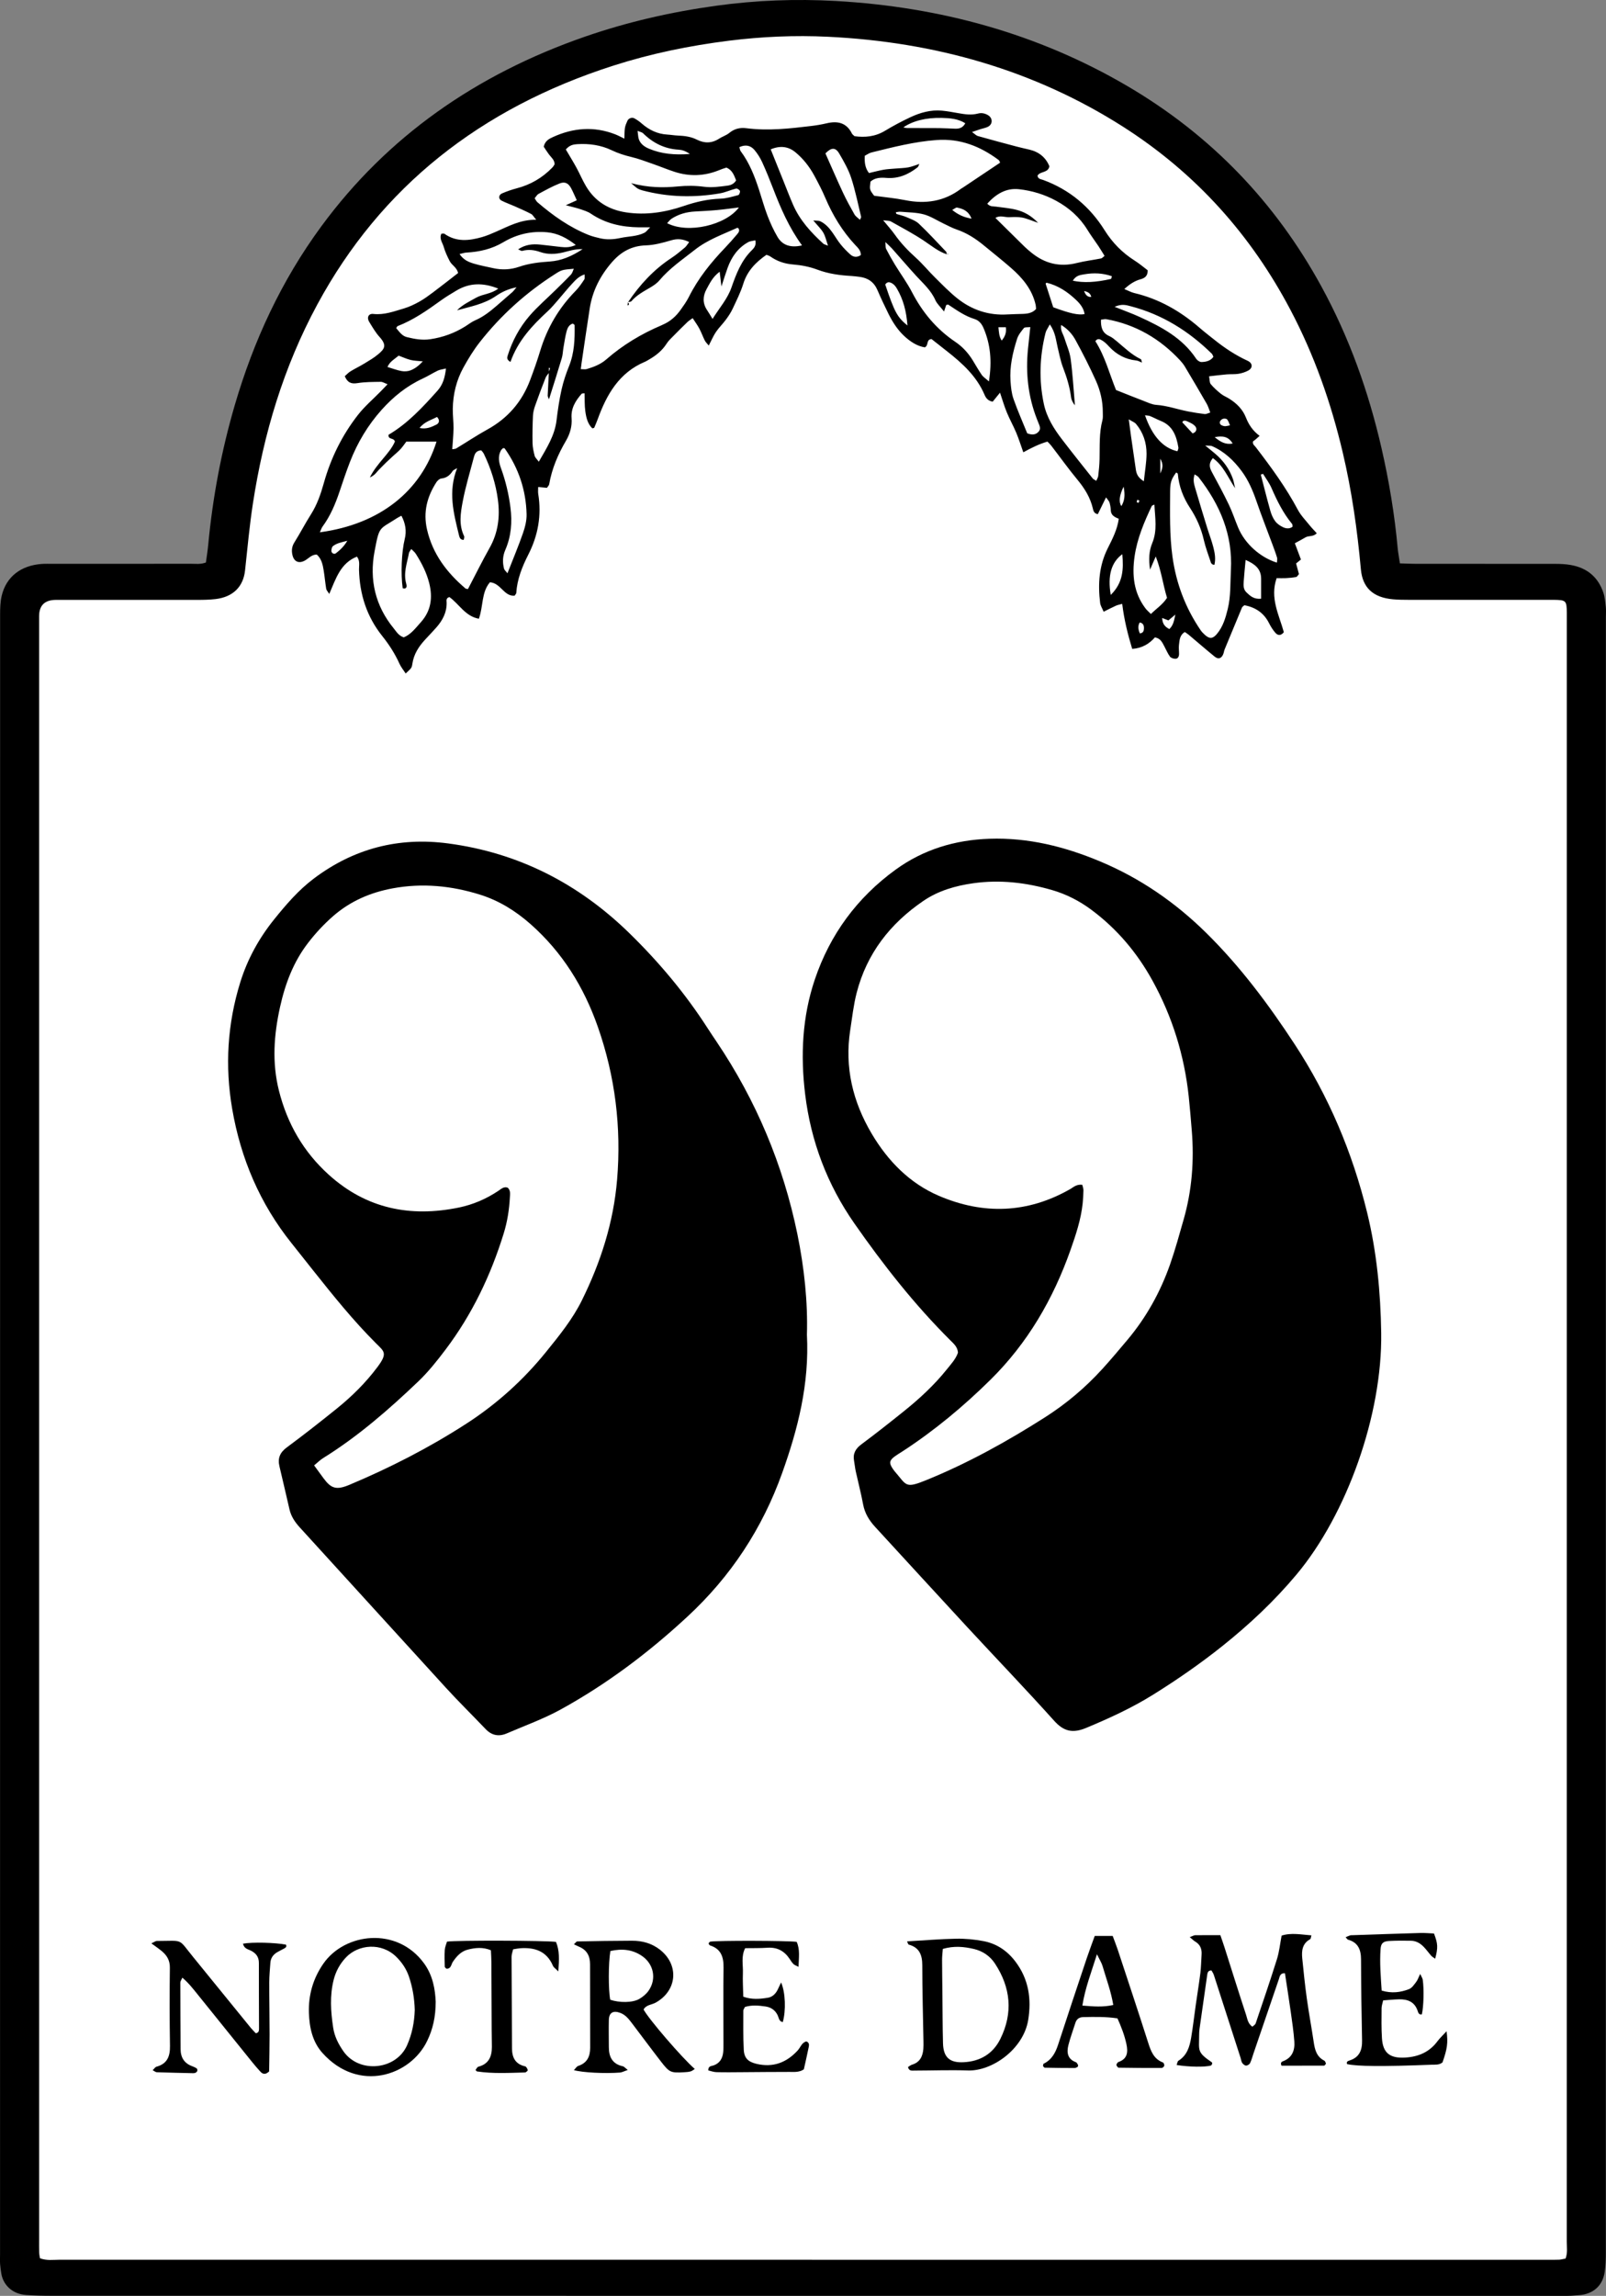 <?xml version="1.0" encoding="UTF-8"?>
<svg xmlns="http://www.w3.org/2000/svg" viewBox="0 0 589.96 843.12">
  <rect x="0" y="0" width="589.96" height="843.12" fill="#808080" stroke="none"/>
  <defs>
    <style>
      .cls-1 {
        fill: #000;
      }

      .cls-1, .cls-2 {
        stroke-width: 0px;
      }

      .cls-2 {
        fill: #fff;
      }
    </style>
  </defs>
  <g id="Layer_2" data-name="Layer 2">
    <path class="cls-2" d="M582.18,216.31v619.31H8.05V216.31h77.07c-.52-5.53-.79-11.12-.79-16.77C84.33,92.88,179.04,6.42,295.86,6.42s211.53,86.46,211.53,193.12c0,5.65-.27,11.24-.79,16.77h75.58Z"/>
  </g>
  <g id="Layer_1" data-name="Layer 1">
    <path class="cls-1" d="M514.25,206.89c2.19.07,3.93.16,5.66.16,17.11,0,34.23,0,51.34.02,1.91,0,3.85.08,5.72.41,6.27,1.08,10.19,4.68,12.03,10.2.56,1.67.69,3.48.89,5.24.13,1.17.03,2.36.03,3.54,0,200.26,0,400.53-.02,600.79,0,2.36-.06,4.74-.41,7.07-.86,5.78-5.03,8.24-9.42,8.54-1.43.1-2.86.26-4.3.26-185.54,0-371.08,0-556.63-.03-3.19,0-6.39-.06-9.57-.29-5.45-.4-8.46-4.08-9.08-7.82-.19-1.16-.37-2.33-.45-3.51s-.02-2.36-.02-3.55C.02,627.21.02,426.51.04,225.8c0-2.35.05-4.76.59-7.03,1.66-7.01,7.12-11.19,14.86-11.68,1.27-.08,2.56-.03,3.84-.03,16.95,0,33.91,0,50.86-.02,1.72,0,3.5.27,5.45-.47.29-2.16.65-4.32.85-6.5,1.64-17.4,4.85-34.55,9.79-51.41,6.86-23.41,17-45.48,31.8-65.6,24.15-32.83,56.72-55.69,96.82-69.6,15.61-5.41,31.71-9.08,48.18-11.35,14.6-2.02,29.33-2.57,44.02-1.74,38.32,2.16,74.14,12.02,106.72,31.05,31.32,18.3,54.83,43.18,71.52,73.65,10.31,18.83,17.37,38.7,22.11,59.3,2.82,12.29,4.89,24.69,6.01,37.22.18,1.61.49,3.21.79,5.3ZM575.12,829.41c.79-2.18.43-4.25.43-6.29.02-198.37.02-396.73.02-595.1,0-1.03.01-2.07,0-3.1-.07-4.35-.3-4.58-4.81-4.64-1.12-.02-2.24,0-3.36,0-16.64,0-33.27,0-49.91,0-1.92,0-3.84-.02-5.75-.19-7.39-.66-11.22-4.28-11.83-11.06-1.31-14.44-3.33-28.78-6.68-42.95-4.27-18.1-10.4-35.63-19.2-52.31-14.36-27.24-34.48-50.03-61.57-67.29-32.58-20.75-68.99-31.08-108.3-32.98-12.14-.59-24.28-.06-36.38,1.45-14.46,1.81-28.62,4.72-42.39,9.13-49.01,15.68-85.5,44.67-108.77,87.64-12.5,23.09-19.78,47.64-23.7,73.09-1.26,8.18-2.01,16.44-2.9,24.67-.65,6-4.41,9.77-10.89,10.53-2.21.26-4.47.29-6.7.29-16.16.02-32.31,0-48.47,0h-3.36q-6.21,0-6.23,5.97v596.43c0,1.48-.02,2.96.02,4.43.02.71.18,1.42.28,2.17,2.44.96,4.87.56,7.22.56,182.05.02,364.09.02,546.14.02,1.6,0,3.2.03,4.8-.04.76-.06,1.51-.29,2.29-.43Z"/>
    <path class="cls-1" d="M296.42,490.13c.93,18.15-3.31,34.65-9.1,50.83-7.29,20.37-18.84,37.94-34.76,52.69-14.25,13.21-29.63,24.81-46.68,34.18-6.33,3.47-13.1,5.88-19.69,8.73-2.96,1.28-5.55.78-7.83-1.61-4.85-5.09-9.88-10.02-14.62-15.21-17.91-19.58-35.73-39.24-53.63-58.83-1.77-1.94-3.15-3.99-3.75-6.54-1.24-5.28-2.43-10.57-3.7-15.85-.72-2.99.16-5.11,2.71-6.99,6.17-4.56,12.2-9.3,18.18-14.11,5.62-4.52,10.74-9.56,15.08-15.36,3.89-5.19,2.51-5.73-.58-8.82-8.27-8.26-15.59-17.36-22.85-26.49-2.68-3.38-5.35-6.77-8.05-10.14-11.65-14.54-18.72-31.12-21.86-49.41-2.7-15.7-1.76-31.2,2.96-46.43,2.63-8.48,6.84-16.15,12.41-23.08,4.42-5.49,8.99-10.82,14.67-15.09,14.65-11.01,31.11-15.26,49.21-12.87,25.93,3.42,48.02,14.78,66.65,32.96,10.9,10.64,20.64,22.26,28.88,35.1,1.04,1.61,2.11,3.2,3.18,4.79,14.54,21.6,24.43,45.16,29.67,70.66,2.53,12.42,3.85,24.95,3.5,36.89ZM115.39,538.15c1.41,1.93,2.43,3.34,3.47,4.74,2.75,3.72,4.67,4.41,9.44,2.41,14.92-6.26,29.25-13.6,42.85-22.37,11.26-7.26,21.08-16.1,29.48-26.5,4.83-5.97,9.7-11.97,13.11-18.87,6.92-13.99,11.64-28.65,12.95-44.35,1.6-19.25-.71-37.96-7.09-56.16-5.11-14.58-13.03-27.37-24.7-37.68-5.46-4.82-11.56-8.62-18.5-10.8-10.51-3.3-21.26-4.36-32.19-2.33-8.18,1.52-15.56,4.7-21.87,10.22-3.38,2.96-6.42,6.23-9.16,9.79-5.38,6.98-8.39,14.94-10.29,23.49-2.28,10.29-3.03,20.46-.41,30.84,3.07,12.15,9.03,22.46,18.31,30.84,13.78,12.46,29.94,15.7,47.78,12.03,5.2-1.07,10.04-3.16,14.48-6.12,1.02-.68,1.99-1.68,3.44-1.18,1.13,1.03.88,2.34.81,3.59-.24,4.49-.93,8.91-2.26,13.2-4.75,15.4-11.62,29.76-21.35,42.65-3.07,4.07-6.29,8.13-9.96,11.65-10.88,10.39-22.21,20.26-35.05,28.24-1.06.65-1.94,1.56-3.29,2.67Z"/>
    <path class="cls-1" d="M351.91,496.74c-.16-2.11-1.54-3.27-2.78-4.5-13.2-13.13-24.63-27.7-35.27-42.94-9.99-14.32-15.99-30.19-18.09-47.44-1.74-14.26-1.08-28.45,3.56-42.18,5.58-16.54,15.54-30.04,29.64-40.29,10.22-7.43,21.88-10.95,34.53-11.37,14.19-.47,27.54,2.86,40.52,8.28,14.81,6.18,27.73,15.1,39.13,26.34,12.48,12.31,22.88,26.25,32.45,40.86,12.47,19.04,21.2,39.69,26.6,61.76,3.55,14.5,4.95,29.28,5.18,44.19.45,30.12-12.65,66.76-31.14,88.81-8.15,9.73-17.34,18.35-27.24,26.25-8.13,6.49-16.68,12.4-25.51,17.9-7.75,4.82-16.01,8.6-24.44,12.12-4.89,2.04-8.2,1.41-11.79-2.58-10.47-11.65-21.33-22.96-31.98-34.46-11.29-12.21-22.51-24.48-33.77-36.72-2.21-2.4-3.84-5.02-4.45-8.32-.76-4.08-1.82-8.1-2.71-12.16-.27-1.24-.37-2.53-.61-3.78-.5-2.67.53-4.5,2.7-6.11,5.26-3.91,10.41-7.98,15.52-12.08,5.75-4.61,11.16-9.59,15.79-15.36,1.59-1.99,3.37-3.87,4.16-6.22ZM397.58,435.1c.18.8.43,1.41.42,2.01-.03,1.59-.12,3.19-.28,4.78-.62,5.93-2.5,11.54-4.46,17.11-6.36,18.03-15.76,34.23-29.44,47.72-9.92,9.78-20.6,18.67-32.3,26.28-.94.61-1.91,1.17-2.81,1.83-2,1.47-2.16,2.43-.85,4.4.27.4.54.8.85,1.16,4.39,5.04,3.67,6.37,11.51,3.18,15.3-6.22,29.66-14.18,43.57-23.03,7.89-5.02,14.93-10.97,21.2-17.86,3.12-3.43,6.09-6.98,9.08-10.53,6.98-8.28,12.16-17.61,15.74-27.79,1.9-5.41,3.41-10.97,4.99-16.49,3.07-10.72,3.91-21.66,2.99-32.75-.34-4.14-.67-8.28-1.11-12.41-1.61-15.11-6.02-29.37-13.37-42.68-5.64-10.21-13.02-18.95-22.4-25.92-4.38-3.26-9.19-5.73-14.48-7.26-9.48-2.75-19.1-3.87-28.9-2.49-6.54.92-12.83,2.73-18.36,6.5-12.19,8.31-20.76,19.32-24.48,33.74-1.15,4.46-1.65,9.1-2.36,13.67-2.13,13.7.95,26.39,7.93,38.14,5.92,9.97,13.9,18.14,24.63,22.74,16.37,7.01,32.64,6.47,48.33-2.52,1.18-.71,2.26-1.78,4.36-1.53Z"/>
    <path class="cls-1" d="M457.11,222.27c-.41.39-.75.56-.86.82-2.16,5.15-4.29,10.3-6.41,15.46-.18.44-.22.93-.38,1.39-.62,1.83-1.84,2.35-3.25,1.2-3.22-2.62-6.34-5.34-9.52-8.01-.46-.39-.99-.7-1.46-1.03-1.93,1.18-1.92,3.05-2.14,4.74-.14,1.1.05,2.23.03,3.35-.01.86-.38,1.71-1.28,1.74-.69.02-1.67-.28-2.05-.79-.84-1.13-1.38-2.5-2.06-3.75-.75-1.39-1.34-2.95-3.47-3.32-2.05,2.32-4.67,3.98-8.35,4.22-1.63-5.36-2.96-10.71-3.67-16.53-.88.25-1.63.37-2.3.67-1.43.64-2.82,1.38-4.52,2.22-.52-1.27-1.17-2.22-1.29-3.23-.85-6.94-.41-13.7,2.81-20.1,1.71-3.4,3.48-6.82,4.04-10.8-1.48-.61-2.88-1.25-2.94-3.15-.03-.95-.2-1.92-.47-2.83-.16-.53-.63-.97-1.27-1.89-1.15,2.36-2.1,4.29-3.01,6.15-1.46-.2-1.66-1.3-1.85-2.12-.94-3.99-3-7.3-5.59-10.44-3.36-4.06-6.43-8.36-9.65-12.54-.38-.5-.85-.93-1.42-1.53-3.05.88-5.87,2.27-8.87,3.93-.92-2.58-1.66-4.95-2.62-7.24-1.05-2.5-2.4-4.88-3.43-7.39-.95-2.31-1.65-4.73-2.51-7.27-1.06,1.31-1.92,2.37-2.69,3.31-1.77-.31-2.51-1.39-3-2.55-2.87-6.72-8.03-11.44-13.6-15.83-2-1.58-4.01-3.15-5.87-4.62-2.08.18-.94,2.32-2.47,3.05-2.84-.46-5.32-2.08-7.56-4.16-2.49-2.32-4.29-5.16-5.79-8.17-1.42-2.86-2.78-5.76-4.04-8.69-1.26-2.94-3.47-4.48-6.57-4.87-.95-.12-1.91-.25-2.86-.31-4.32-.24-8.53-.79-12.65-2.34-2.8-1.06-5.88-1.65-8.87-1.89-3.16-.25-5.91-1.18-8.45-2.97-.38-.27-.87-.38-1.38-.59-3.87,2.7-7.02,5.87-8.49,10.6-.99,3.19-2.52,6.21-3.94,9.25-.67,1.43-1.58,2.77-2.52,4.04-1.14,1.54-2.54,2.89-3.61,4.47-.97,1.43-1.63,3.06-2.63,4.97-.6-.75-1.14-1.24-1.45-1.84-.72-1.42-1.24-2.94-1.99-4.35-.66-1.25-1.52-2.4-2.47-3.88-.74.55-1.39.92-1.91,1.42-1.73,1.66-3.42,3.35-5.1,5.06-.89.91-1.86,1.78-2.53,2.84-1.59,2.51-3.78,4.31-6.3,5.77-.55.32-1.09.68-1.68.93-9.52,4-14.09,12.05-17.39,21.16-.38,1.04-.82,2.05-1.25,3.06-.04.09-.26.1-.69.24-1.75-1.66-2.27-4-2.59-6.31-.3-2.15-.2-4.36-.27-6.56-.52.07-.94,0-1.08.17-2.24,2.57-3.97,5.31-3.69,8.99.22,2.93-.58,5.74-2.06,8.26-2.94,5-5.18,10.24-6.17,15.98-.07.42-.49.79-.83,1.31-1.02-.1-2.05-.2-3.21-.31,0,1-.11,1.8.02,2.56,1.27,7.85-.06,15.25-3.66,22.3-2.26,4.44-4.09,9.02-4.41,14.07-.02.27-.32.52-.6.98-3.94.34-5.06-4.63-9.08-4.92-3.17,3.71-2.4,8.84-4.06,13.39-4.99-.88-7.28-5.45-10.83-7.96-1.31.38-1.03,1.32-1.01,2.02.08,3.58-1.46,6.49-3.73,9.09-1.37,1.56-2.82,3.05-4.23,4.58-2.31,2.52-4.1,5.28-4.62,8.77-.25,1.67-.39,1.65-2.46,3.61-.79-1.22-1.71-2.32-2.28-3.57-1.65-3.68-3.82-7.04-6.31-10.16-5.73-7.16-8.33-15.35-8.56-24.42-.04-1.52.45-3.19-.75-4.77-6.06,2.39-7.73,8.05-10.18,13.71-.56-.92-1.04-1.37-1.12-1.88-.36-2.21-.56-4.44-.91-6.65-.35-2.2-.79-4.39-2.56-5.94-1.88,0-2.93,1.37-4.28,2.15-2.26,1.3-4.11.5-4.67-2.04-.35-1.6-.21-3.08.73-4.57,2.12-3.38,3.95-6.94,6.09-10.31,2.26-3.56,3.59-7.44,4.72-11.46,2.56-9.18,6.73-17.62,12.59-25.11,2.44-3.12,5.53-5.74,8.32-8.59.74-.76,1.47-1.53,2.51-2.61-1.12-.42-1.82-.91-2.52-.89-2.86.05-5.76.02-8.58.48-2.3.37-3.65-.24-4.62-2.55.71-.62,1.34-1.32,2.11-1.79,1.63-1,3.37-1.82,5.01-2.82,1.77-1.08,3.59-2.12,5.16-3.45,2.24-1.89,3.36-3.19.5-6.34-1.49-1.64-2.61-3.62-3.79-5.52-1-1.6-.28-3.14,1.48-2.94,3.98.44,7.58-.93,11.23-2.01,1.97-.58,3.87-1.49,5.67-2.49,1.81-1.01,3.49-2.26,5.15-3.5,3.05-2.29,6.05-4.66,9.1-7.02-.41-2.06-2.29-2.85-3.07-4.37-.86-1.68-1.69-3.42-2.2-5.23-.44-1.55-1.74-3.06-.86-4.85.49,0,.9-.13,1.11.02,4.35,3.1,9.04,2.58,13.77,1.24,1.83-.52,3.61-1.29,5.36-2.06,4.5-1.97,8.84-4.41,14.59-4.32-.9-1.06-1.27-1.82-1.88-2.14-1.97-1.03-4.02-1.92-6.05-2.82-1.6-.71-3.27-1.28-4.83-2.08-1.17-.6-1.08-2.09.19-2.63,1.75-.75,3.56-1.39,5.4-1.87,5.09-1.32,9.43-3.86,13.08-7.62.33-.34.56-.76.84-1.16.04-1.64-1.2-2.52-2.04-3.64-.75-1-1.41-2.07-1.95-2.88.5-2.17,1.99-2.89,3.43-3.55,7.45-3.4,15.06-3.99,22.8-1,1.03.4,2,.93,3.4,1.6.07-1.54.01-2.75.2-3.92.15-.93.55-1.83.95-2.7.39-.84,1.63-1.31,2.46-.86.97.52,1.9,1.16,2.72,1.89,2.73,2.39,5.81,3.9,9.49,4.1,1.28.07,2.54.31,3.82.36,2.42.1,4.78.38,6.97,1.49,2.79,1.41,5.49,1.4,8.18-.35,1.2-.78,2.66-1.21,3.75-2.11,1.88-1.55,3.97-2.03,6.26-1.73,8.01,1.03,15.94.14,23.88-.82,1.9-.23,3.8-.55,5.66-.99,4.03-.94,7.3-.21,9.27,3.81.13.27.44.45.93.93,3.75.52,7.56.21,11.19-1.98,3-1.81,6.11-3.47,9.29-4.96,3.64-1.71,7.5-2.81,11.59-2.44,2.06.19,4.11.58,6.15.94,2.37.42,4.72.76,7.13.13,1.27-.34,2.53-.1,3.69.59,1.76,1.05,1.81,3.3,0,4.25-.83.43-1.81.58-2.71.87-.89.29-1.78.6-3.17,1.07.99.69,1.52,1.3,2.18,1.48,4.75,1.35,9.53,2.62,14.31,3.89,1.54.41,3.11.74,4.66,1.11,3.49.84,5.96,2.87,7.28,6.11-.48,2.52-3.36,1.74-4.36,3.42.14,1.3,1.3,1.31,2.07,1.59,9.66,3.56,17.14,9.8,22.57,18.47,2.86,4.56,6.48,8.27,11.03,11.14,1.73,1.09,3.31,2.45,4.8,3.57.04,2.14-1.14,2.89-2.58,3.28-2.21.6-4.01,1.79-6.01,3.6,1.46.6,2.54,1.21,3.69,1.48,9.08,2.15,16.89,6.64,23.89,12.69,1.81,1.57,3.71,3.04,5.59,4.53,3.76,3,7.74,5.64,12.13,7.65,1.88.86,1.97,2.64.22,3.59-1.1.59-2.35.99-3.58,1.19-1.41.23-2.87.09-4.31.21-2.05.18-4.08.44-6.49.71.23,1.22.13,2.29.61,2.87,1.1,1.33,2.43,2.5,3.78,3.59.86.69,1.94,1.1,2.89,1.69,2.78,1.72,5.04,3.9,6.27,7.03,1.01,2.56,2.48,4.81,5.01,6.69-.55.49-.95.88-1.37,1.23-.35.3-.73.56-1.03.78-.31,1.09.52,1.53.97,2.12,5.65,7.36,11.12,14.83,15.49,23.05,1.11,2.08,2.84,3.83,4.33,5.69.77.96,1.64,1.83,2.6,2.89-1.27,1.39-2.94.81-4.12,1.51-1.2.72-2.45,1.36-3.93,2.17.82,2.17,1.52,4.05,2.24,5.97-.6.49-1.08.88-1.78,1.45.33,1.22.69,2.56,1.05,3.9-.37.41-.64.99-1.01,1.07-1.24.24-2.52.35-3.79.42-1.09.06-2.19,0-3.39,0-2.57,7.29.92,13.57,2.64,19.85-1.12,1.42-2.24,1.19-3.05.29-.94-1.05-1.72-2.29-2.36-3.55-1.91-3.85-5.07-5.9-9.09-6.64ZM201.73,136.83c-.44.62-1.03,1.18-1.3,1.86-1.34,3.41-2.64,6.83-3.85,10.29-.42,1.18-.74,2.46-.8,3.7-.15,3.35-.22,6.7-.15,10.05.03,1.57.39,3.15.78,4.68.17.64.8,1.17,1.52,2.15,2.93-5.09,5.84-9.6,6.51-15.17.46-3.79,1.01-7.58,1.84-11.3.66-2.94,1.63-5.85,2.76-8.65,1.96-4.86,2.14-9.92,2.04-15.03,0-.19-.4-.36-.66-.58-1.38.4-1.95,1.61-2.27,2.78-.53,1.99-.81,4.05-1.17,6.09-.22,1.25-.23,2.55-.59,3.75-1.49,5-3.08,9.97-4.72,15.19-.22-.58-.49-.97-.48-1.34.12-2.86.3-5.72.43-8.62.15-.5.3-1.01.45-1.51-.16-.02-.32-.05-.47-.07.06.57.09,1.15.13,1.73ZM419.53,133.17c-.71-.27-1.4-.71-2.13-.79-4.01-.41-7.27-2.19-9.99-5.11-.75-.81-1.55-1.65-2.49-2.2-.68-.4-1.67-1.07-2.54.23,3.6,5.64,5.24,12.19,7.59,17.93,3.7,1.47,6.94,2.78,10.2,4.02,1.49.57,3,1.32,4.54,1.43,4.03.28,7.8,1.65,11.71,2.41,2.03.4,4.08.72,6.14.97.54.06,1.14-.3,2.03-.56-.49-1.24-.77-2.3-1.3-3.21-2.63-4.57-5.31-9.11-8.01-13.63-.49-.82-1.09-1.58-1.74-2.28-7.4-7.98-16.35-13.2-27.11-15.16-.58-.11-1.21.1-1.99.18-.08,2.74.42,4.85,3.06,6.02,1,.44,1.89,1.2,2.75,1.91,2.82,2.35,5.44,4.95,8.82,6.57.28.14.29.84.43,1.29l.03-.02ZM347.86,93.41c-3.25-1.06-5.81-3.25-8.6-5.1-3.84-2.53-7.92-4.71-11.95-6.96-.66-.37-1.58-.27-2.88-.46,1.69,2.07,3.1,3.6,4.29,5.29,2.23,3.15,4.85,5.89,7.72,8.47,2.48,2.23,4.6,4.86,6.99,7.21,2.72,2.68,5.39,5.47,8.38,7.83,5.32,4.18,11.45,6.21,18.3,5.78,1.91-.12,3.83-.12,5.75-.2,1.77-.07,3.46-.38,4.73-1.79-.05-.57-.04-1.05-.14-1.5-1.29-5.74-4.88-9.97-9.17-13.69-3.25-2.83-6.64-5.51-9.97-8.25-2.98-2.45-6.18-4.5-9.87-5.75-1.65-.56-3.2-1.42-4.79-2.17-2.43-1.15-4.74-2.7-7.28-3.39-2.74-.74-5.69-.71-8.55-.97-.55-.05-1.13.11-1.75.18.14.36.16.61.26.64,1.21.39,2.48.65,3.64,1.15,1.59.7,3.38,1.29,4.59,2.44,3.47,3.29,6.71,6.83,10.01,10.29.17.18.14.56.2.84l.09.11ZM230.59,110.92l.11.07c4.31-6.41,9.46-12,15.97-16.27,1.73-1.13,3.32-2.48,4.91-3.81.57-.48.95-1.19,1.59-2.02-2.34-1.16-4.31-1.32-6.6-.64-3.04.89-6.2,1.76-9.33,1.86-5.22.16-9.13,2.38-12.43,6.16-4.29,4.93-7.18,10.53-8.18,17.02-1.02,6.62-1.99,13.24-2.97,19.87-.11.73-.19,1.47-.31,2.4.96,0,1.6.14,2.16-.02,2.61-.77,5.14-1.74,7.23-3.57,6.06-5.3,12.87-9.37,20.26-12.51.15-.06.29-.14.43-.21,2.73-1.15,4.86-3.04,6.56-5.42,1.11-1.56,2.24-3.13,3.09-4.83,3.39-6.79,8.09-12.6,13.3-18.04,1.54-1.61,3.02-3.29,4.46-5,.48-.57.98-1.26.45-2.08-.17-.1-.34-.27-.42-.23-5.34,2.43-10.9,4.36-15.62,8.09-4.51,3.56-9.28,6.77-13.02,11.23-.9,1.07-2.15,1.91-3.38,2.63-2.48,1.46-5.01,2.8-6.93,5.04-.24.26-.88.19-1.33.28ZM187.52,132.91c-1.49-.82-1.24-1.64-1.01-2.37,1.69-5.4,4.36-10.33,8.03-14.58,2.91-3.36,6.33-6.29,9.51-9.43,1.93-1.9,3.88-3.78,5.74-5.75.46-.49.62-1.27,1-2.09-4.36.38-4.42.38-7.03,2.05-10.59,6.78-19.82,15.09-27.57,24.98-2.25,2.87-4.18,6.04-5.95,9.24-2.59,4.68-3.82,9.8-3.91,15.15-.04,2.39.3,4.79.27,7.18-.03,2.53-.3,5.05-.47,7.69.58-.11,1.1-.08,1.46-.3,3.82-2.3,7.54-4.8,11.44-6.95,7.47-4.11,12.67-10.12,15.67-18.04,1.35-3.58,2.63-7.19,3.74-10.85,2.55-8.42,6.85-15.76,13.02-22.03,1.22-1.24,2.2-2.72,3.17-4.17.27-.41.1-1.12.13-1.86-2.08.65-3.26,1.99-4.45,3.25-1.86,1.98-3.53,4.12-5.32,6.16-1.26,1.44-2.48,2.93-3.89,4.21-5.68,5.23-10.87,10.8-13.58,18.51ZM160.35,162.19h-11.1c-.54.71-1.26,1.8-2.12,2.74s-1.87,1.74-2.81,2.6c-.82.76-1.65,1.51-2.45,2.29-.92.89-1.8,1.82-2.71,2.72-.82.81-1.36,1.95-3.3,2.8,2.7-5.44,7.22-8.63,9.21-13.18-.41-1.54-2.53-.57-2.35-2.49,7.01-4.12,12.54-10.09,17.98-16.18,2.03-2.27,2.73-4.83,3.13-8.16-1.3.32-2.22.4-3,.77-1.87.9-3.62,2.04-5.5,2.9-5.91,2.72-10.85,6.7-15.15,11.51-5.06,5.66-8.89,12.08-11.63,19.14-1.38,3.57-2.59,7.21-3.81,10.84-1.53,4.56-3.37,8.96-6.24,12.87-.42.57-.62,1.3-.99,2.12,22.15-3,37.14-15.17,42.84-33.29ZM438.86,174.2c-.69,1.87-.28,3.43.16,4.94,1.43,4.9,2.92,9.77,4.42,14.65.75,2.44,1.69,4.83,2.31,7.29.52,2.07.89,4.22.35,6.36-1.16-.1-1.28-.84-1.46-1.38-.86-2.57-1.81-5.13-2.42-7.76-.97-4.26-2.68-8.14-5.08-11.79-2.48-3.78-4.09-7.93-4.47-12.5-.02-.18-.39-.34-.6-.5-1.75,2.42-2.21,3.51-2.23,7.01-.03,7.98-.24,15.96.86,23.91,1.36,9.82,4.76,18.8,10.33,26.98.44.65,1.02,1.23,1.61,1.76,1.74,1.55,2.9,1.43,4.42-.4,2.21-2.66,3.15-5.86,3.95-9.14,1.15-4.71.9-9.51,1.16-14.29.71-12.99-4.04-24.03-11.83-34.04-.32-.44-.92-.69-1.48-1.1ZM207.85,54.89c1.36,2.32,2.7,4.47,3.91,6.69,1.22,2.24,2.21,4.61,3.51,6.81,3.31,5.58,8.31,8.62,14.69,9.6,7.3,1.12,14.4-.02,21.22-2.34,4.45-1.52,8.83-2.53,13.52-2.69,2.19-.07,4.38-.76,6.52-1.32.33-.09.73-1.11.59-1.52-.15-.42-1.01-.97-1.41-.87-2,.49-3.92,1.41-5.94,1.76-9.56,1.64-19.07,1.41-28.48-1.09-.61-.16-1.23-.39-1.77-.71-.55-.33-1.01-.81-2.37-1.94,6.4,1.68,11.76,1.72,17.2,1.19,3.15-.31,6.41-.3,9.54.12,2.94.4,5.72-.04,8.56-.39,1.24-.15,2.45-.59,3.27-1.95-.75-1.87-1.4-3.81-3.57-4.69-.51.16-.96.29-1.4.45-.45.16-.9.34-1.34.52-5.4,2.18-10.88,2.36-16.39.55-2.58-.84-5.08-1.89-7.64-2.78-2.71-.94-5.4-1.99-8.18-2.65-2.5-.59-4.87-1.36-7.2-2.47-3.95-1.89-8.22-2.49-12.58-2.23-1.45.08-2.87.33-4.26,1.95ZM171.91,216.31c2.75-5.24,5.21-10.25,7.95-15.11,3.13-5.55,3.86-11.46,3.05-17.62-.77-5.9-2.57-11.52-5.15-16.89-.25-.53-.71-.96-.97-1.3-1.91.07-2.39,1.28-2.72,2.54-1.41,5.41-3.06,10.77-4.09,16.25-.79,4.18-1.51,8.55.51,12.71.17.36-.08.92-.13,1.37-1.38.04-1.58-1.02-1.8-1.9-1.93-7.91-4.04-15.82-.63-24.45-.96.59-1.43.73-1.62,1.03-1,1.57-2.25,2.59-4.21,2.79-.65.07-1.4.77-1.8,1.38-3.41,5.31-4.9,10.93-3.44,17.32,2.06,9.01,7.27,15.84,14.11,21.66.22.19.61.16.94.22ZM367.34,59.77c.01.05.03-.13-.04-.26-.14-.28-.26-.61-.49-.78-6.74-5.02-14.09-7.93-22.72-7.31-8.19.59-16.06,2.62-23.96,4.57-.88.22-1.67.82-2.46,1.22-.14,2.47.15,4.56,1.55,6.34,1.96-.45,3.64-.92,5.35-1.22,1.41-.25,2.86-.3,4.29-.43,1.59-.14,3.21-.15,4.77-.43,1.29-.23,2.52-.76,4.1-1.26-.36.7-.43,1.05-.65,1.22-3.37,2.65-7.06,4.26-11.5,3.9-2.04-.17-4.17-.12-5.82,1.38-.34,2.94-.35,2.95,1.36,5.18,3.83.53,7.66.87,11.41,1.62,7.44,1.49,14.29.48,20.45-4.16.25-.19.55-.33.81-.51,4.49-3,8.97-6.01,13.55-9.07ZM385.65,119.13c-.76,1.45-1.36,2.22-1.57,3.08-2.17,8.64-2.49,17.34-.64,26.08,1.05,4.97,3.68,9.15,6.71,13.1,3.69,4.82,7.48,9.55,11.25,14.3.27.33.74.51,1.31.89.29-.7.66-1.23.72-1.79.23-2.06.45-4.12.49-6.19.11-4.78-.2-9.58,1.05-14.28.24-.9.14-1.9.14-2.86.02-4.06-.88-7.97-2.52-11.62-2.29-5.08-4.82-10.07-7.5-14.96-1.19-2.17-2.88-4.1-5.28-5.54-.37,1.97.72,3.28,1.18,4.76.8,2.58,1.97,5.11,2.32,7.76.75,5.63,1.07,11.32,1.56,16.99-.74-.92-1.28-1.91-1.41-2.96-.49-3.83-1.62-7.45-3-11.04-.9-2.36-1.34-4.9-1.95-7.36-.63-2.6-.77-5.36-2.86-8.36ZM381.36,81.84c-2.64-.9-4.23-1.63-5.9-1.94-1.55-.29-3.18-.21-4.77-.14-1.6.07-3.32-.81-5.03.27,3.74,3.69,7.23,7.16,10.75,10.6.8.78,1.66,1.5,2.53,2.2,4.91,3.97,10.38,5.33,16.6,3.76,2.93-.74,5.96-1.09,8.93-1.68.4-.08.72-.51,1.29-.94-.8-1.27-1.51-2.48-2.29-3.65-1.33-1.99-2.78-3.91-4.03-5.95-2.84-4.62-6.73-8.05-11.46-10.63-4.27-2.33-8.88-3.72-13.64-4.25-4.73-.53-8.47,1.76-11.67,5.3,1.03,1.2,2.21.95,3.26,1.1,2.52.37,5.1.54,7.55,1.19,2.66.7,5.15,1.95,7.88,4.76ZM148.34,234.06c2.65-1.1,4.35-3.44,6.26-5.56,3.76-4.19,4.4-9.03,3.08-14.32-.98-3.93-2.81-7.45-4.96-10.84-.39-.61-1.02-1.08-1.64-1.73-.4.69-.77,1.06-.85,1.48-.69,3.72-2.13,7.36-1,11.27.2.7.41,2.12-1.3,1.67-.74-5.13-.42-13.35.74-18.04.76-3.03.26-5.82-1.21-8.59-.68.36-1.12.55-1.51.81-6.75,4.4-6.55,2.71-8.36,12.3-1.96,10.39.26,19.99,7.09,28.31,1,1.24,1.82,2.69,3.66,3.24ZM283.12,54.85c1.68,4.18,3.16,7.87,4.65,11.56,1.19,2.96,2.32,5.94,3.6,8.86,2.48,5.67,6.58,10.12,11.09,14.23.3.27.79.34,1.7.72-.64-1.86-.95-3.44-1.71-4.75-.83-1.43-2.1-2.61-3.69-4.51,1.37.13,2,.03,2.48.26,1.94.9,3.33,2.44,4.54,4.15,1.01,1.43,1.89,2.97,2.99,4.33,1.09,1.35,2.32,2.63,3.62,3.78,1.17,1.04,2.52,1.09,3.84.19.01-1.75-1.13-2.71-2.1-3.74-4.73-5.08-8.25-10.91-10.96-17.28-1.18-2.78-2.59-5.48-4.03-8.14-1.76-3.25-4.03-6.18-6.87-8.53-2.6-2.19-5.62-2.62-9.15-1.13ZM363.28,140.07c1.17-7.46.57-13.66-2.01-19.66-.67-1.55-1.7-2.77-3.29-3.26-3.58-1.09-6.54-3.24-9.6-5.25-.17-.11-.52.06-.79.1-.21.64-.43,1.27-.8,2.39-1.31-1.68-2.58-2.79-3.2-4.19-1.6-3.63-4.5-6.13-7.07-8.94-3.01-3.29-5.91-6.69-8.87-10.02-.59-.66-1.27-1.24-2.41-2.35.11,1.31,0,1.99.25,2.48,1.02,1.98,2.11,3.93,3.27,5.83,2.07,3.39,4.46,6.62,6.28,10.14,3.83,7.38,8.97,13.54,15.86,18.18,2.71,1.83,4.81,4.15,6.49,6.9,1.08,1.77,2.1,3.57,3.27,5.28.48.7,1.29,1.19,2.62,2.37ZM145.54,120.49c1.68,2.12,2.54,2.97,3.96,3.32,2.79.69,5.59,1.2,8.51.77,4.64-.68,8.94-2.23,12.91-4.72,1.21-.76,2.36-1.68,3.66-2.24,2.99-1.28,5.46-3.26,7.88-5.34,1.94-1.66,3.86-3.33,5.77-5.02.38-.33.67-.77,1.52-1.77-3.37.69-5.63,1.89-7.68,3.29-4.31,2.93-9.31,3.81-14.19,5.18,2.03-2.06,4.58-3.26,7.04-4.64,2.47-1.38,5.55-1.33,8.11-3.34-5.51-2.21-10.53-2.18-15.39.74-1.91,1.15-3.84,2.29-5.64,3.59-5.04,3.64-10.11,7.2-15.96,9.46-.12.04-.18.24-.5.72ZM445.54,168.24c-1.69,2-1.21,3.54-.32,5.19,2.13,3.93,4.26,7.86,6.19,11.89,1.31,2.73,2.25,5.63,3.42,8.43,2.42,5.83,8.02,10.93,14.23,12.87.03-.66.23-1.31.06-1.85-.51-1.68-1.13-3.32-1.74-4.97-1.94-5.24-4-10.43-5.81-15.71-1.36-3.96-2.98-7.75-5.48-11.12-2.9-3.9-6.35-7.18-10.88-9.15-.43-.19-.99-.09-2.48-.2,1.74,1.42,2.73,2.19,3.68,3.01,2.97,2.54,5.23,5.59,6.52,9.31.26.75.37,1.56.78,3.36-2.83-4.36-4.37-8.34-8.17-11.06ZM211.5,89.95c-3.3-2.55-6.55-4.27-10.44-4.64-5.77-.56-11.22.7-16.11,3.61-4.28,2.55-8.82,3.58-13.67,3.84-.7.04-1.39.3-2.46.54,1.48,2.23,3.43,2.97,5.38,3.55,2.29.68,4.66,1.1,6.99,1.63,3.2.72,6.38.56,9.46-.49,3.67-1.26,7.42-1.69,11.28-1.95,4.14-.28,7.98-1.82,12.1-4.55-2.98-.06-5.05.71-7.15,1.21-2.86.68-5.69.82-8.5-.17-2.15-.76-4.32-1-6.57-.39-.31.08-.74-.27-1.49-.57,2.7-1.78,5.32-2.03,8.05-1.75,2.54.26,5.08.59,7.62.87,1.76.19,3.49.23,5.51-.74ZM207.85,75.37c1.96-.88,2.9-1.31,4.03-1.82-.7-1.5-1.3-2.94-2.02-4.32-1.02-1.94-2.3-2.65-4.32-1.85-2.65,1.05-5.16,2.45-7.68,3.81-.61.33-.99,1.08-1.46,1.63.45.66.65,1.12.99,1.42,5.72,4.91,11.81,9.25,18.86,12.06,1.32.52,2.72.86,4.11,1.19,2.52.6,5.06.45,7.57-.1,2.95-.64,6.08-.52,8.84-1.93.59-.3,1.01-.95,2.07-1.98-1.91,0-3.01.01-4.12,0-6.35-.08-12.33-1.39-17.69-5.03-1.16-.78-2.59-1.2-3.93-1.66-1.34-.46-2.75-.75-5.25-1.42ZM424.07,185.31c-.47.24-.87.3-.97.5-2.8,5.93-5.36,11.93-6.31,18.5-.99,6.88-.34,13.39,4.01,19.13.53.7,1.24,1.28,1.98,2.04,2.13-2.08,4.42-3.55,5.92-5.94-1.48-4.85-2.06-9.85-4.14-15.19-.81,1.86-1.33,3.07-2.09,4.83-.55-3.81-.38-6.89.79-9.7,1.96-4.68,1.03-9.35.81-14.17ZM184.79,164.56c-.23.25-.6.53-.8.9-1.15,2.16-.73,4.33.05,6.49,1.7,4.67,2.84,9.47,3.47,14.4.69,5.33.29,10.58-1.85,15.51-1.04,2.38-1.1,4.6-.51,6.96.12.5.64.89,1.26,1.71,2.04-5.21,4.02-9.9,5.69-14.7.78-2.23,1.4-4.68,1.34-7.01-.22-8.82-2.93-16.9-8.04-24.14-.05-.09-.28-.06-.61-.12ZM378.48,120.12c-1.03.13-2.03-.04-2.35.35-.99,1.21-2.05,2.52-2.51,3.98-1.6,5.03-2.78,10.18-2.41,15.52.15,2.21.38,4.5,1.11,6.57,1.52,4.34,3.4,8.56,5.03,12.59,1.86.71,3.23.53,4.26-.7.85-1.02.25-2.12-.15-3.15-.17-.45-.36-.89-.53-1.33-3.28-8.34-4.19-16.99-3.3-25.86.26-2.53.54-5.04.85-7.97ZM294.62,90.12c-4.84-6.65-7.84-13.68-10.61-20.85-1.26-3.27-2.57-6.53-4.03-9.72-.72-1.58-1.68-3.1-2.79-4.43-1.46-1.75-3.37-2.11-5.59-1.08.2.62.23,1.14.49,1.48,3.21,4.28,5.11,9.18,6.75,14.21,1.04,3.18,1.92,6.43,3.12,9.55,1.03,2.67,2.23,5.3,3.68,7.76,1.8,3.06,4.83,4.04,8.98,3.08ZM261.75,117.11c2.68-4.24,5.5-7.38,6.95-11.53,1.73-4.94,3.59-9.87,7.48-13.68.86-.84,1.71-1.86,1.29-3.64-.92.22-1.87.25-2.61.66-3.8,2.11-6.13,5.45-7.58,9.46-.72,1.98-1.33,4-2.26,6.83-.27-2.22-.43-3.55-.65-5.42-2.55,1.88-3.62,4.21-4.81,6.38-1.39,2.53-1.52,5.15.16,7.68.52.77,1,1.59,2.03,3.26ZM409.45,112.68c3.57,1.43,6.4,2.43,9.13,3.68,8.02,3.66,15.76,7.72,20.84,15.4.39.59,1.28,1.2,1.93,1.19,1.69-.03,3.37-.43,4.39-1.92-.27-.55-.34-.9-.56-1.11-8.45-8.3-18.21-14.42-29.75-17.44-1.63-.43-3.35-1-5.98.2ZM315.88,80.72c.25-.57.51-.87.45-1.09-1.17-4.79-2.12-9.64-3.65-14.31-1.03-3.13-2.73-6.08-4.41-8.96-1.37-2.35-2.96-2.21-5.05-.02,2.16,4.85,4.22,9.65,6.44,14.4,1.28,2.73,2.74,5.38,4.23,8.01.43.74,1.26,1.26,1.99,1.97ZM271.44,76.18c-2.99.37-5.49.73-8.02.96-2.7.25-5.41.38-8.12.53-3.09.16-5.98.96-8.58,2.64-.62.4-1.06,1.05-1.65,1.65,7.7,4.01,21.58.69,26.37-5.78ZM420.19,176.74c.39-3.78.97-6.91.99-10.06.02-4.04-1.2-7.82-3.85-10.98-.53-.63-1.44-.93-2.68-1.7.33,2.46.56,4.31.82,6.15.58,4.08,1.19,8.15,1.77,12.23.23,1.61.75,3.02,2.95,4.36ZM384.44,103.82c-.13.14-.35.29-.33.37.94,2.95,1.9,5.9,2.79,8.65,6.21,2.29,9.14,2.93,11.52,2.51-.32-2.17-1.63-3.78-3.1-5.18-3.11-2.96-6.62-5.33-10.88-6.35ZM420.61,152.5c2.68,7.68,6.64,12.02,11.91,13.22.13-.45.43-.93.36-1.35-.7-4.21-2.03-8.02-6.47-9.79-1.33-.53-2.58-1.23-3.91-1.77-.54-.21-1.16-.2-1.89-.31ZM463.27,219.86v-7.34c-.01-3.69-2.35-5.41-5.7-6.89-.26,2.9-.53,5.4-.7,7.91-.1,1.42-.16,2.88,1,3.99,1.35,1.3,2.72,2.62,5.4,2.33ZM463.98,174.01c-.28.09-.55.19-.83.28,1.15,4.42,2.25,8.85,3.49,13.24.38,1.36.96,2.75,1.79,3.86.71.96,1.84,1.73,2.94,2.24,1.08.5,2.37.65,3.45-.2-.07-.43-.01-.82-.18-1.02-3.26-3.96-5.51-8.48-7.54-13.15-.8-1.86-2.06-3.51-3.12-5.25ZM331.84,46.78c.54.1.94.24,1.35.24,3.98.02,7.97,0,11.95.03,1.91.02,3.83.16,5.74.21,1.46.04,2.79-.26,3.72-1.99-2.69-1.69-5.67-1.89-8.63-1.97-5.76-.14-10.65,1.08-14.13,3.48ZM333.35,119.54c-.4-5.35-1.56-9.57-3.83-13.48-.39-.68-.89-1.38-1.52-1.81-.92-.63-2-1.05-2.81.25,3.41,10.09,4.37,11.93,8.16,15.04ZM253.43,56.54c-1.76-1.18-2.94-1.5-4.17-1.57-5.15-.31-9.41-2.46-13.04-6.04-.36-.36-1-.45-2.01-.88.2,1.41.19,2.35.49,3.16.65,1.75,2.16,2.76,3.76,3.42,4.52,1.89,9.26,2.35,14.97,1.91ZM408.03,218.48c4.61-4.54,4.72-9.55,4.25-14.96-4.03,2.94-5.47,7.84-4.25,14.96ZM155.33,132.71c-1.88-.2-3.24-.21-4.52-.53-1.49-.38-2.91-1.04-4.36-1.58-1.56,1.32-3.26,2.16-4.11,4.17,1.92.58,3.52,1.2,5.18,1.5,1.04.19,2.25.12,3.23-.24,1.58-.6,2.98-1.62,4.58-3.32ZM394.09,103.08c3.98.86,8.45.62,14.01-.64.14-.03.18-.49.36-.99-3.32-1.17-6.67-1.31-10.1-.72-1.53.26-3.08.39-4.27,2.35ZM154.13,157.17c2.49.54,4.38-.35,6.16-1.23,1.04-.51,1.4-1.64.24-2.82-2.12,1.15-4.6,1.72-6.4,4.05ZM356.89,80.3c-1.15-2.91-3.17-3.63-5.31-4.07-.42-.09-.98.46-1.79.87,2.19,1.75,4.21,2.69,7.1,3.2ZM438.1,159.16c1.38-.43,1.72-1.62,1.04-2.51-.69-.9-1.93-1.44-3.03-1.93-.56-.25-1.48-.49-1.8.36,1.32,1.41,2.56,2.74,3.79,4.08ZM429.56,231.01c1.44-1.37,1.73-3.03,2.2-5.31-1.17.98-1.86,1.56-2.55,2.13-.66-.26-1.32-.51-2.29-.89.09,2.25,1.07,3.27,2.64,4.07ZM127.59,198.59c-2.21.58-3.91.88-5.29,1.98-.39.31-.54,1.09-.57,1.66-.04.89,1,1.46,1.66.95,1.47-1.14,2.87-2.37,4.2-4.59ZM412.76,178.71q-2.37,4.86-.83,7.15c1.21-2.01,1.42-3.99.83-7.15ZM369.5,120.18h-2.73c.19,1.78.2,3.36,1.2,4.89,1.27-1.52,1.78-2.93,1.53-4.89ZM452.82,162.88c-1.59-2.66-3.74-2.88-6.6-2.34,2.07,1.71,3.9,2.84,6.6,2.34ZM451.84,156.2c-.41-.89-.6-1.7-1.09-2.2-.3-.31-1.18-.36-1.62-.15-.69.33-1.35,1.06-.89,1.88.23.42.99.69,1.55.77.57.08,1.19-.16,2.05-.3ZM418.66,228.6c-.77,1.35-.51,2.68.06,4,1.29-.1,1.51-1,1.51-1.99,0-1.03-.38-1.83-1.57-2.01ZM426.25,173.87c.97-2.21,1.08-3.39,0-5.43v5.43ZM400.87,109.04c-.31-1.35-1.22-1.86-2.63-2.17q.81,2.36,2.63,2.17ZM418.58,183.85c-.26-.11-.52-.22-.78-.33-.08.29-.22.59-.2.87.01.11.39.2.6.29.13-.27.26-.55.38-.83Z"/>
    <path class="cls-1" d="M437.05,711.38c1.15-.42,1.56-.69,1.96-.7,3.02-.04,6.04-.02,9.29-.02.57,1.69,1.1,3.15,1.57,4.64,2.62,8.21,5.18,16.44,7.88,24.63.48,1.45.62,3.18,2.3,4.35.42-.4,1.05-.72,1.21-1.2,2.66-7.86,5.35-15.72,7.83-23.64.85-2.71,1.13-5.6,1.71-8.62,3.59-1.14,7.17-.36,10.95-.09-.2.63-.2,1.26-.47,1.41-2.88,1.58-3.18,4.23-2.9,7.04.49,4.93,1,9.86,1.68,14.76.75,5.38,1.75,10.72,2.55,16.09.41,2.78,1.08,5.31,3.87,6.71.33.16.44.74.63,1.09-.28.32-.47.73-.66.74-5.25.03-10.5.03-15.68.03-.38-.81-.26-1.35.49-1.62,3.41-1.27,4.45-4.02,4.21-7.28-.27-3.66-.8-7.3-1.32-10.93-.67-4.73-1.42-9.46-2.13-14.14-1.82-.08-1.91,1.24-2.24,2.22-3.12,9.06-6.2,18.13-9.29,27.19-.41,1.21-.73,2.47-1.28,3.61-.22.46-.97.92-1.47.91-.49-.01-1.11-.53-1.42-.99-.34-.5-.38-1.2-.58-1.81-3.28-10.18-6.55-20.36-9.85-30.53-.19-.58-.58-1.1-.85-1.61-1.2-.04-1.44.75-1.55,1.48-.97,6.64-1.91,13.28-2.84,19.92-.11.79-.15,1.59-.15,2.39,0,5.63-.9,6.17,4.65,9.93.11.07.12.29.17.44-.15.26-.25.7-.46.76-2.33.63-8.08.53-12.63-.2.23-.58.29-1.33.67-1.57,3.19-1.98,4.12-5.19,4.68-8.53.66-3.94,1.11-7.91,1.67-11.86.56-3.95,1.22-7.89,1.71-11.86.27-2.21.28-4.46.44-6.69.15-2.09-.5-3.75-2.39-4.85-.51-.3-.95-.77-1.96-1.6Z"/>
    <path class="cls-1" d="M333.21,712.94c6.25-.36,12.14-.87,18.03-.98,3.33-.06,6.72.26,10,.88,4.88.92,8.77,3.54,11.81,7.57,4.86,6.45,5.9,13.7,4.66,21.38-1.75,10.77-13.29,18.86-22.14,18.56-6.55-.22-13.11.03-19.66.04-.88,0-1.98.27-2.36-1.29.46-.28.94-.71,1.49-.88,2.9-.87,3.92-3.06,4.15-5.8.08-.95.05-1.92.04-2.88-.16-9.27-.43-18.54-.43-27.8,0-3.81-1.06-6.55-5-7.62-.19-.06-.27-.5-.59-1.18ZM346.34,715.71c-.11,1.49-.27,2.74-.27,3.99.01,3.99.08,7.99.12,11.98.07,6.23.05,12.46.22,18.69.14,5.16,2.44,7.22,7.59,6.95,6.08-.31,10.77-3.09,13.47-8.55,4.73-9.56,3.83-18.85-1.99-27.71-1.84-2.79-4.54-4.58-7.72-5.33-3.58-.83-7.25-1.23-11.42-.02Z"/>
    <path class="cls-1" d="M230.61,760.16c-1.4.48-2.11.89-2.84.95-5.51.44-13.92.01-16.96-.89.62-.62,1.02-1.35,1.6-1.54,3.28-1.06,4.39-3.51,4.39-6.65,0-10.23-.03-20.45-.04-30.68,0-3-1.14-5.25-4.03-6.44-.55-.23-1.07-.5-1.91-.88.61-.56.91-1.06,1.21-1.07,6.71-.13,13.42-.25,20.13-.26,3.76-.01,7.25.93,10.29,3.31,7.1,5.58,6.32,15.01-1.58,19.42-1.49.83-3.5.78-4.45,2.53,1.82,3.45,14,17.63,18.81,21.84-.56.34-1.01.75-1.53.89-.76.21-1.57.27-2.37.31-4.94.27-5.38.13-8.49-3.88-3.62-4.67-7.13-9.43-10.71-14.14-1.16-1.52-2.31-3.03-4.23-3.76-2.59-.99-4.17-.16-4.24,2.55-.09,3.35,0,6.71,0,10.07,0,3.61,1.37,6.17,5.18,6.98.38.08.7.51,1.76,1.34ZM224.22,716.49c-.76,4.51-.75,14.41-.05,17.89,3.33,1.12,8.13,1.15,10.63-.28,1.34-.76,2.65-1.86,3.51-3.12,2.92-4.26,1.83-9.7-2.43-12.65-3.48-2.39-7.32-2.82-11.66-1.84Z"/>
    <path class="cls-1" d="M89.25,713.79c3.41-.64,11.89-.41,15.79.35.41.8-.15,1.14-.71,1.45-.84.46-1.71.86-2.53,1.35-1.47.87-2.36,2.15-2.48,3.87-.17,2.39-.4,4.78-.41,7.17-.01,6.39.12,12.78.12,19.16,0,4.62-.11,9.23-.16,13.55-1.36,1.31-2.35,1.02-3.2.11-1.09-1.17-2.12-2.39-3.12-3.63-6.62-8.2-13.22-16.42-19.85-24.62-1.69-2.09-3.33-4.25-5.71-6.28-.35.81-.75,1.31-.75,1.81,0,8.15.06,16.29.1,24.44.02,3.03,1.32,5.19,4.25,6.26.59.21,1.17.48,1.68.83.19.13.28.59.22.85-.06.26-.33.53-.58.68-.26.15-.61.21-.92.21-4.47-.1-8.94-.2-13.41-.35-.41-.01-.82-.4-1.5-.75.56-.53.92-1.15,1.41-1.28,3.97-1.08,5.01-3.83,4.95-7.64-.15-9.58-.16-19.17-.04-28.75.03-2.72-1.13-4.55-3.05-6.13-1.07-.88-2.22-1.66-3.75-2.78,1.01-.45,1.53-.88,2.05-.88,9.99-.01,7.6-1.11,13.26,5.84,7.06,8.67,14.11,17.35,21.17,26.02.6.73,1.29,1.4,1.88,2.04,1.2-.21,1.19-1.07,1.19-1.84-.01-7.99-.08-15.97-.05-23.96.01-2.21-1.01-3.55-2.89-4.52-1.04-.56-2.49-.66-2.96-2.58Z"/>
    <path class="cls-1" d="M160.05,735.08c0,5.67-1.07,10.14-3.11,14.38-6.15,12.84-25.22,19.27-38.49,4.46-3.7-4.13-4.79-9.37-4.97-14.71-.22-6.55,1.53-12.64,5.3-18.08,7.85-11.34,27.1-13.75,37.02-.08,3.25,4.47,4.07,9.65,4.25,14.03ZM152.36,738.12c-.12-4.21-.79-8.28-2.13-12.24-.94-2.77-2.53-5.15-4.59-7.2-5.54-5.51-14.05-4.58-18.5.1-2.26,2.37-3.77,5.12-4.57,8.28-1.47,5.84-1.07,11.69-.18,17.57.5,3.27,1.92,6.02,3.76,8.67,5.76,8.28,19.37,6.93,23.39-2.21,1.84-4.17,2.68-8.49,2.82-12.97Z"/>
    <path class="cls-1" d="M531.39,745.95c.58,4.27.25,6.45-1.49,11.44-1.22,1.01-2.71.8-4.12.85-17.74.7-27.21.62-30.93-.23-.37-.88.33-1.15.88-1.32,3.68-1.16,4.7-3.85,4.62-7.42-.21-9.9-.35-19.79-.38-29.69-.01-3.6-1.07-6.23-4.79-7.27-.26-.07-.43-.43-.87-.89.59-.25,1.08-.5,1.61-.67.3-.1.63-.07.95-.08,8.3-.28,16.59-.57,24.89-.81,1.72-.05,3.45.13,5.01.19,1.45,3.8,1.51,5.15.43,9.27-.56-.42-1.08-.69-1.44-1.1-.96-1.07-1.78-2.26-2.78-3.28-1.25-1.29-2.78-2.2-4.63-2.23-2.71-.05-5.43-.06-8.14.09-2.16.13-2.92.9-3.06,2.93-.37,5.09.07,10.15.4,15.28,3.66,1.1,6.94.68,10.07-.54,1.06-.42,1.86-1.65,2.61-2.63.55-.71.82-1.63,1.46-2.94.49,1.06.87,1.57.95,2.13.51,3.63.33,9.76-.32,12.71-1.11.26-1.34-.65-1.57-1.33-1.11-3.28-3.65-4.24-6.76-4.19-1.9.03-3.8.25-5.89.39-.23,1.07-.57,1.96-.58,2.85-.03,3.67-.1,7.35.13,11.01.34,5.49,2.94,7.46,8.52,7.14,4.91-.28,8.95-2.02,11.92-6.05.83-1.11,1.89-2.08,3.3-3.61Z"/>
    <path class="cls-1" d="M402.15,710.94h6.59c.64,1.74,1.29,3.35,1.84,5,3.75,11.36,7.53,22.71,11.17,34.11,1,3.13,2.03,6.06,5.44,7.36.3.11.58.83.5,1.19-.07.34-.62.83-.96.83-5.27.02-10.53-.01-15.8-.1-.29,0-.66-.58-.82-.96-.08-.18.21-.55.37-.81.08-.13.22-.26.36-.31,3.35-1.14,3.58-3.64,2.95-6.58-.7-3.29-1.91-6.37-3.29-9.45-4.32-.66-8.45-.55-12.59-.47-1.42.03-2.41.69-2.86,2.1-.86,2.74-1.88,5.43-2.58,8.21-.67,2.68-.34,5.12,2.77,6.26.36.13.57.69.81,1.08.05.09-.07.28-.18.64-.28.11-.68.41-1.08.41-3.67,0-7.34-.04-11-.12-.22,0-.43-.39-.64-.58.07-.32.04-.79.21-.87,2.96-1.44,4.35-3.98,5.33-6.99,3.45-10.62,7-21.21,10.54-31.8.91-2.69,1.92-5.36,2.92-8.15ZM397.6,736.52c4.14.33,7.58.63,11.36-.22-.83-5.01-2.58-9.62-3.95-14.33-.33-1.12-1-2.14-2.04-4.3-2.12,6.74-4.3,12.29-5.37,18.85Z"/>
    <path class="cls-1" d="M287.55,742.58c-1.42-.23-1.42-1.54-1.87-2.49-.91-1.89-2.46-2.95-4.46-3.24-2.52-.37-5.06-.6-7.56.17-.23.51-.6.93-.6,1.36,0,4.78-.09,9.58.16,14.35.16,3.11,1.62,4.46,4.69,5.19,6.03,1.43,10.98-.42,15.11-4.91,1.04-1.13,1.47-2.88,3.17-3.33,1.06.37,1.07,1.21.91,1.99-.57,2.81-1.22,5.61-1.81,8.27-1.77,1.16-3.52.94-5.28.94-5.75-.01-11.5.07-17.25.1-3.19.02-6.39.07-9.58-.01-1.03-.03-2.05-.42-3-.63-.05-1.72,1.19-1.57,1.99-1.86,2.23-.81,3.22-2.52,3.48-4.73.13-1.11.11-2.23.11-3.35,0-9.27-.11-18.53.03-27.8.06-3.94-.92-6.92-5.01-8.19-.22-.07-.33-.48-.5-.73.21-.22.39-.6.63-.64,2.67-.45,28.45-.38,31.74.07,1.27,2.78.8,5.73.68,9.18-.9-.47-1.48-.64-1.85-1.01-.56-.56-.99-1.25-1.43-1.92-1.93-2.9-4.55-4.32-8.11-4.08-2.69.18-5.4.12-8.21.16-1.56,3.09-.71,6.16-.83,9.1-.11,2.86.08,5.72.14,8.71,3.14,1.14,6.14.86,9.08.38,1.63-.27,2.81-1.44,3.56-2.96.39-.79.75-1.6,1.25-2.65,1.62,3.66,1.82,10.38.62,14.56Z"/>
    <path class="cls-1" d="M205.09,723.98c-1.16-1.18-1.73-1.52-1.94-2.01-2.29-5.45-6.71-6.9-12.11-6.5-.78.06-1.55.23-2.55.39-.2.94-.57,1.83-.57,2.72.03,11.19.14,22.39.16,33.58,0,3.45,1.22,5.86,4.84,6.68.42.1.81.87.96,1.39.05.18-.65.84-1.01.85-5.89.15-11.79.5-17.66-.38-.12-.02-.22-.22-.53-.55.34-.4.63-1.08,1.07-1.19,3.79-.99,4.94-3.72,4.94-7.24,0-2.08-.06-4.16-.07-6.23-.04-8.31-.06-16.63-.11-24.94,0-1.42-.12-2.83-.18-4.35-2.96-1.23-5.78-.93-8.54-.22-2.43.63-4.06,2.43-5.44,4.47-.64.95-.61,2.61-2.36,2.53-.23-.25-.6-.47-.61-.69-.05-2.07-.13-4.15,0-6.21.07-1.06.55-2.1.82-3.05,3.28-.52,36.4-.42,40.03.1,1.33,3.12,1.2,6.4.86,10.85Z"/>
    <path class="cls-1" d="M230.59,110.92c.17.24.42.46.47.72.03.16-.24.38-.38.57-.06-.11-.17-.23-.15-.33.05-.29.14-.57.2-.88-.03,0-.14-.08-.14-.08Z"/>
    <path class="cls-1" d="M347.78,93.32c.23-.01.47-.02.7-.02-.09-.05-.2-.15-.28-.13-.12.03-.22.15-.34.23,0,0-.08-.08-.08-.08Z"/>
  </g>
</svg>
